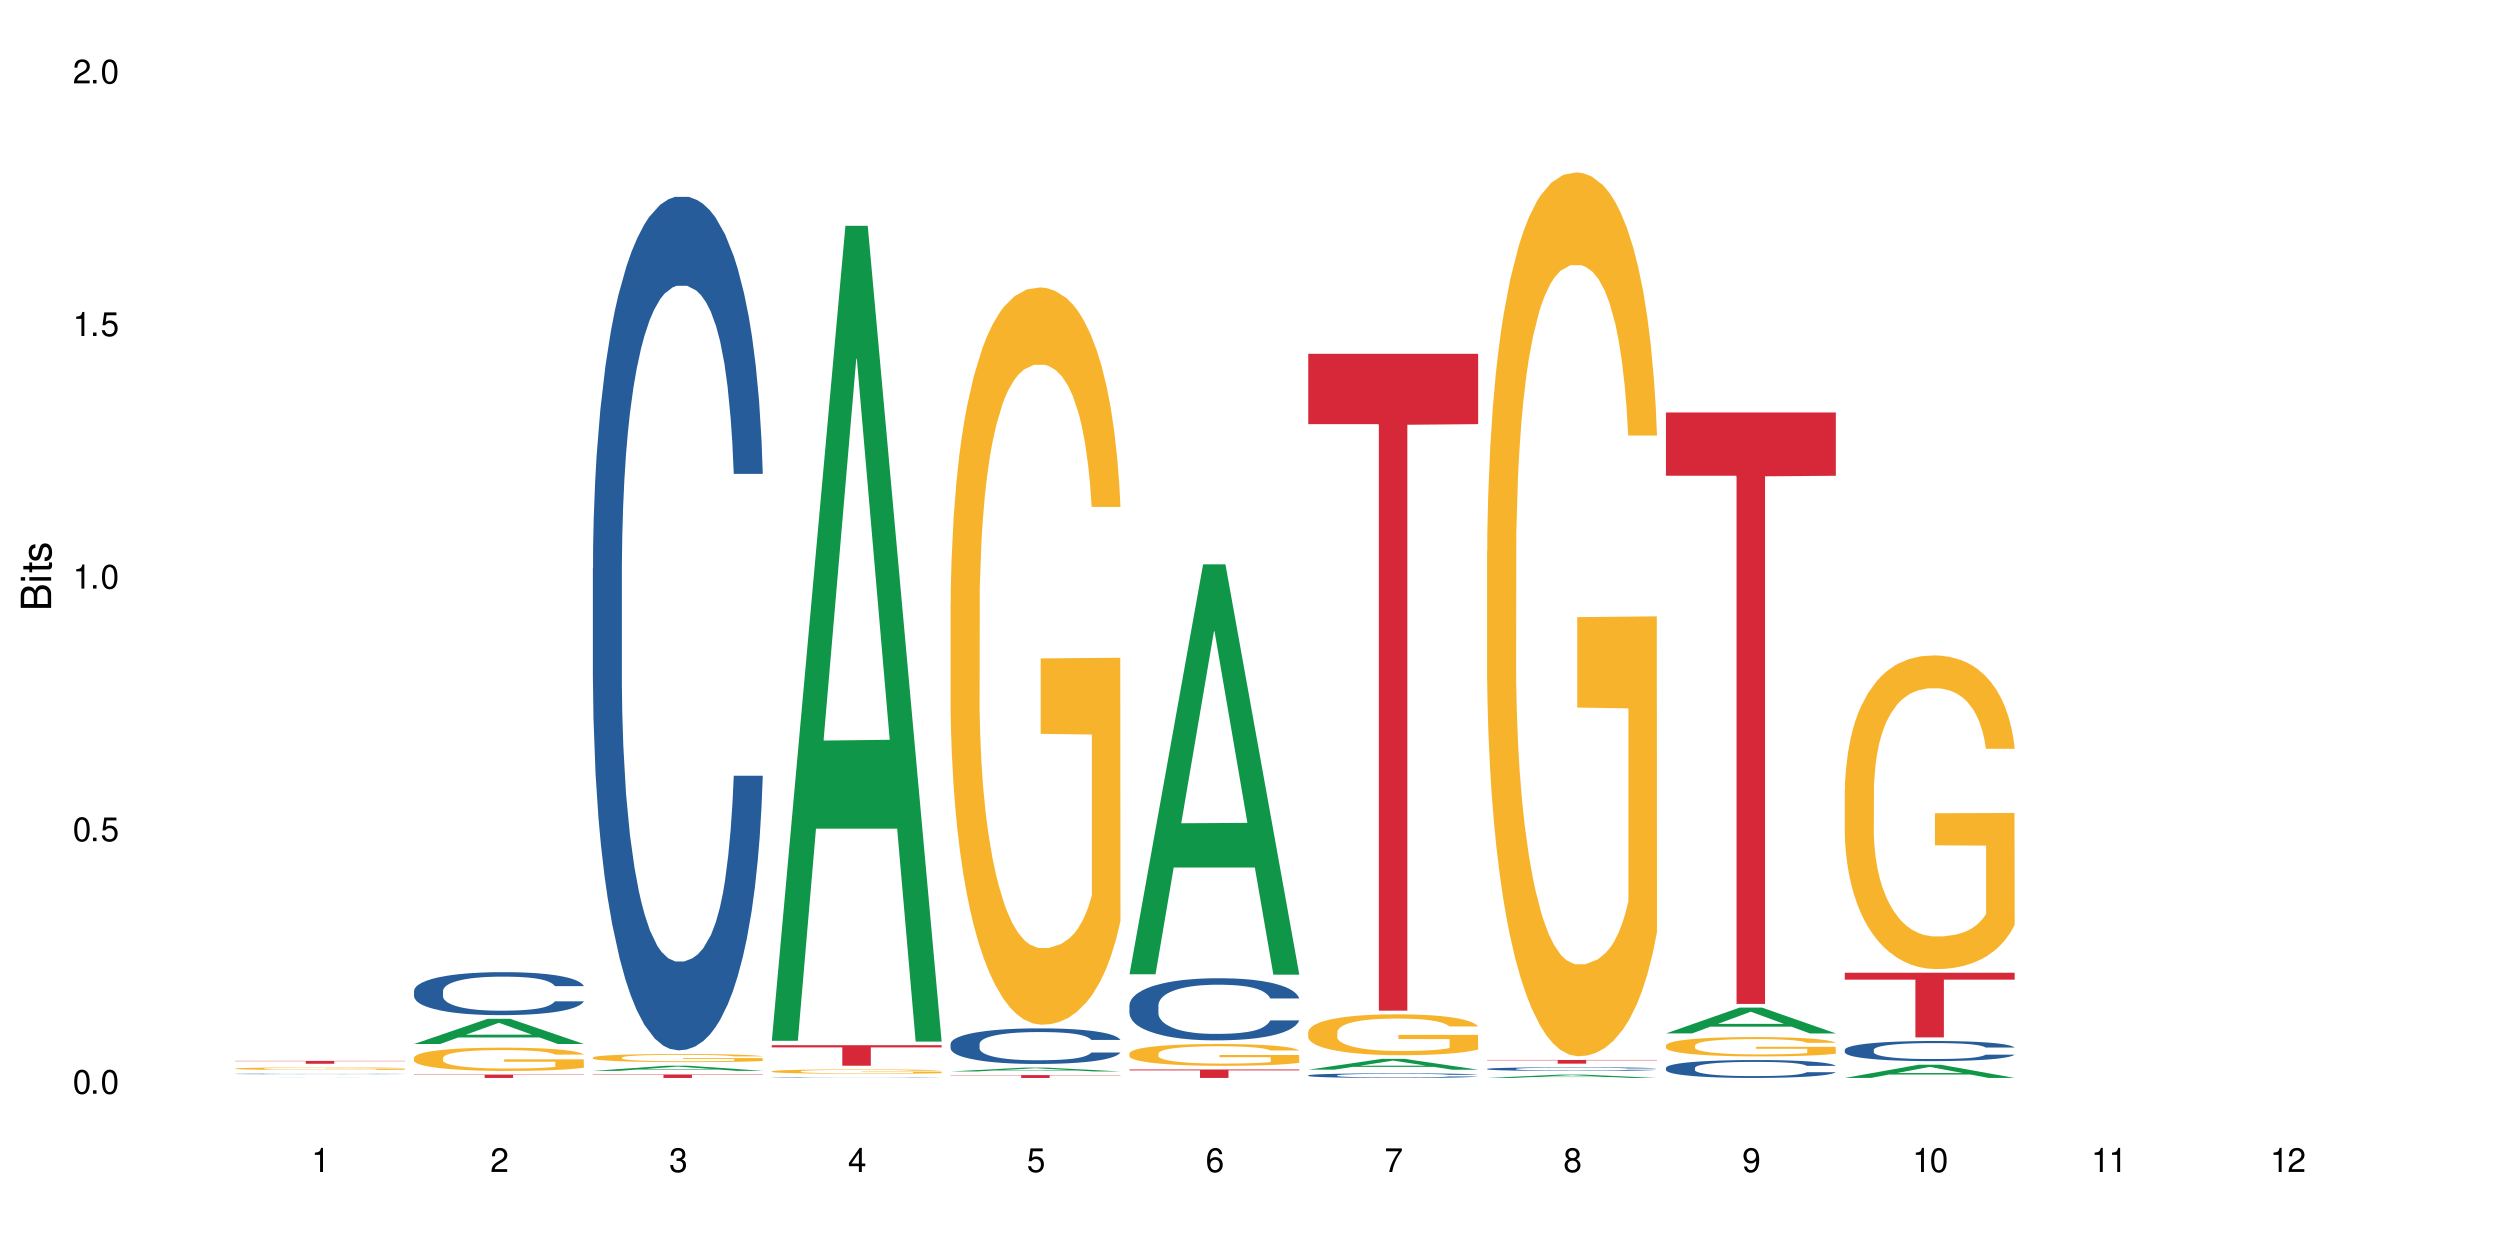 <?xml version="1.0" encoding="UTF-8"?>
<svg xmlns="http://www.w3.org/2000/svg" xmlns:xlink="http://www.w3.org/1999/xlink" width="720" height="360" viewBox="0 0 720 360">
<defs>
<g>
<g id="glyph-0-0">
</g>
<g id="glyph-0-1">
<path d="M 2.641 -6.938 C 2 -6.938 1.422 -6.656 1.078 -6.172 C 0.641 -5.562 0.406 -4.641 0.406 -3.359 C 0.406 -1.016 1.188 0.219 2.641 0.219 C 4.078 0.219 4.859 -1.016 4.859 -3.297 C 4.859 -4.641 4.656 -5.547 4.203 -6.172 C 3.844 -6.656 3.281 -6.938 2.641 -6.938 Z M 2.641 -6.188 C 3.547 -6.188 4 -5.25 4 -3.375 C 4 -1.406 3.562 -0.484 2.625 -0.484 C 1.734 -0.484 1.281 -1.438 1.281 -3.344 C 1.281 -5.25 1.734 -6.188 2.641 -6.188 Z M 2.641 -6.188 "/>
</g>
<g id="glyph-0-2">
<path d="M 1.828 -1 L 0.828 -1 L 0.828 0 L 1.828 0 Z M 1.828 -1 "/>
</g>
<g id="glyph-0-3">
<path d="M 4.562 -6.797 L 1.062 -6.797 L 0.547 -3.094 L 1.328 -3.094 C 1.719 -3.562 2.047 -3.734 2.578 -3.734 C 3.484 -3.734 4.062 -3.109 4.062 -2.094 C 4.062 -1.125 3.484 -0.531 2.578 -0.531 C 1.828 -0.531 1.375 -0.906 1.188 -1.672 L 0.328 -1.672 C 0.453 -1.109 0.547 -0.844 0.75 -0.594 C 1.125 -0.078 1.828 0.219 2.594 0.219 C 3.969 0.219 4.922 -0.781 4.922 -2.219 C 4.922 -3.562 4.031 -4.484 2.719 -4.484 C 2.25 -4.484 1.859 -4.359 1.469 -4.062 L 1.734 -5.969 L 4.562 -5.969 Z M 4.562 -6.797 "/>
</g>
<g id="glyph-0-4">
<path d="M 2.484 -4.938 L 2.484 0 L 3.328 0 L 3.328 -6.938 L 2.766 -6.938 C 2.469 -5.875 2.281 -5.734 0.984 -5.562 L 0.984 -4.938 Z M 2.484 -4.938 "/>
</g>
<g id="glyph-0-5">
<path d="M 4.859 -0.828 L 1.281 -0.828 C 1.359 -1.406 1.672 -1.781 2.5 -2.281 L 3.469 -2.828 C 4.406 -3.344 4.906 -4.062 4.906 -4.906 C 4.906 -5.484 4.672 -6.031 4.266 -6.406 C 3.859 -6.766 3.375 -6.938 2.719 -6.938 C 1.859 -6.938 1.219 -6.625 0.844 -6.031 C 0.609 -5.672 0.5 -5.234 0.484 -4.531 L 1.328 -4.531 C 1.359 -5.016 1.406 -5.281 1.531 -5.516 C 1.75 -5.938 2.188 -6.203 2.703 -6.203 C 3.469 -6.203 4.031 -5.641 4.031 -4.891 C 4.031 -4.344 3.719 -3.859 3.125 -3.516 L 2.234 -3 C 0.812 -2.172 0.406 -1.531 0.328 -0.016 L 4.859 -0.016 Z M 4.859 -0.828 "/>
</g>
<g id="glyph-0-6">
<path d="M 2.125 -3.188 L 2.578 -3.188 C 3.5 -3.188 3.984 -2.766 3.984 -1.922 C 3.984 -1.062 3.469 -0.531 2.594 -0.531 C 1.656 -0.531 1.203 -1 1.156 -2.016 L 0.312 -2.016 C 0.344 -1.453 0.438 -1.094 0.609 -0.781 C 0.953 -0.109 1.625 0.219 2.547 0.219 C 3.953 0.219 4.859 -0.625 4.859 -1.938 C 4.859 -2.828 4.516 -3.297 3.703 -3.594 C 4.344 -3.844 4.656 -4.328 4.656 -5.031 C 4.656 -6.219 3.875 -6.938 2.578 -6.938 C 1.203 -6.938 0.484 -6.172 0.453 -4.703 L 1.297 -4.703 C 1.312 -5.125 1.344 -5.359 1.453 -5.578 C 1.641 -5.969 2.062 -6.203 2.594 -6.203 C 3.344 -6.203 3.797 -5.75 3.797 -5 C 3.797 -4.516 3.609 -4.219 3.25 -4.047 C 3.016 -3.953 2.703 -3.922 2.125 -3.906 Z M 2.125 -3.188 "/>
</g>
<g id="glyph-0-7">
<path d="M 3.141 -1.672 L 3.141 0 L 3.984 0 L 3.984 -1.672 L 4.984 -1.672 L 4.984 -2.438 L 3.984 -2.438 L 3.984 -6.938 L 3.359 -6.938 L 0.266 -2.578 L 0.266 -1.672 Z M 3.141 -2.438 L 1 -2.438 L 3.141 -5.5 Z M 3.141 -2.438 "/>
</g>
<g id="glyph-0-8">
<path d="M 4.781 -5.125 C 4.609 -6.266 3.891 -6.938 2.844 -6.938 C 2.094 -6.938 1.422 -6.578 1.031 -5.953 C 0.594 -5.266 0.406 -4.422 0.406 -3.172 C 0.406 -2 0.578 -1.25 0.984 -0.641 C 1.359 -0.078 1.953 0.219 2.703 0.219 C 3.984 0.219 4.922 -0.75 4.922 -2.094 C 4.922 -3.375 4.062 -4.281 2.844 -4.281 C 2.172 -4.281 1.641 -4.031 1.281 -3.516 C 1.281 -5.234 1.828 -6.188 2.797 -6.188 C 3.391 -6.188 3.797 -5.797 3.938 -5.125 Z M 2.734 -3.531 C 3.547 -3.531 4.062 -2.953 4.062 -2.031 C 4.062 -1.156 3.484 -0.531 2.703 -0.531 C 1.922 -0.531 1.328 -1.188 1.328 -2.078 C 1.328 -2.938 1.906 -3.531 2.734 -3.531 Z M 2.734 -3.531 "/>
</g>
<g id="glyph-0-9">
<path d="M 4.984 -6.797 L 0.438 -6.797 L 0.438 -5.969 L 4.109 -5.969 C 2.5 -3.656 1.828 -2.234 1.328 0 L 2.219 0 C 2.594 -2.172 3.453 -4.047 4.984 -6.094 Z M 4.984 -6.797 "/>
</g>
<g id="glyph-0-10">
<path d="M 3.75 -3.656 C 4.469 -4.094 4.688 -4.438 4.688 -5.078 C 4.688 -6.172 3.844 -6.938 2.641 -6.938 C 1.438 -6.938 0.594 -6.172 0.594 -5.094 C 0.594 -4.438 0.812 -4.094 1.516 -3.656 C 0.734 -3.266 0.359 -2.703 0.359 -1.922 C 0.359 -0.656 1.281 0.219 2.641 0.219 C 3.984 0.219 4.922 -0.656 4.922 -1.922 C 4.922 -2.703 4.531 -3.266 3.75 -3.656 Z M 2.641 -6.188 C 3.359 -6.188 3.812 -5.75 3.812 -5.062 C 3.812 -4.406 3.344 -3.984 2.641 -3.984 C 1.922 -3.984 1.453 -4.406 1.453 -5.078 C 1.453 -5.75 1.922 -6.188 2.641 -6.188 Z M 2.641 -3.266 C 3.484 -3.266 4.062 -2.719 4.062 -1.906 C 4.062 -1.078 3.484 -0.531 2.625 -0.531 C 1.797 -0.531 1.219 -1.094 1.219 -1.906 C 1.219 -2.719 1.781 -3.266 2.641 -3.266 Z M 2.641 -3.266 "/>
</g>
<g id="glyph-0-11">
<path d="M 0.516 -1.578 C 0.672 -0.453 1.406 0.219 2.438 0.219 C 3.188 0.219 3.859 -0.141 4.266 -0.766 C 4.688 -1.453 4.891 -2.297 4.891 -3.547 C 4.891 -4.719 4.703 -5.453 4.312 -6.078 C 3.938 -6.641 3.344 -6.938 2.594 -6.938 C 1.297 -6.938 0.359 -5.969 0.359 -4.625 C 0.359 -3.344 1.234 -2.453 2.453 -2.453 C 3.094 -2.453 3.578 -2.672 4.016 -3.203 C 4 -1.484 3.469 -0.531 2.5 -0.531 C 1.906 -0.531 1.484 -0.906 1.359 -1.578 Z M 2.578 -6.203 C 3.375 -6.203 3.969 -5.531 3.969 -4.641 C 3.969 -3.797 3.391 -3.188 2.547 -3.188 C 1.734 -3.188 1.234 -3.766 1.234 -4.688 C 1.234 -5.562 1.797 -6.203 2.578 -6.203 Z M 2.578 -6.203 "/>
</g>
<g id="glyph-1-0">
</g>
<g id="glyph-1-1">
<path d="M 0 -0.953 L 0 -4.891 C 0 -5.719 -0.234 -6.344 -0.734 -6.797 C -1.188 -7.234 -1.812 -7.469 -2.5 -7.469 C -3.547 -7.469 -4.188 -7 -4.625 -5.875 C -4.984 -6.688 -5.625 -7.094 -6.531 -7.094 C -7.172 -7.094 -7.734 -6.859 -8.141 -6.391 C -8.562 -5.922 -8.75 -5.344 -8.75 -4.5 L -8.75 -0.953 Z M -4.984 -2.062 L -7.766 -2.062 L -7.766 -4.219 C -7.766 -4.844 -7.688 -5.203 -7.453 -5.5 C -7.219 -5.812 -6.859 -5.969 -6.375 -5.969 C -5.891 -5.969 -5.531 -5.812 -5.297 -5.5 C -5.062 -5.203 -4.984 -4.844 -4.984 -4.219 Z M -0.984 -2.062 L -4 -2.062 L -4 -4.781 C -4 -5.766 -3.438 -6.359 -2.484 -6.359 C -1.547 -6.359 -0.984 -5.766 -0.984 -4.781 Z M -0.984 -2.062 "/>
</g>
<g id="glyph-1-2">
<path d="M -6.281 -1.797 L -6.281 -0.797 L 0 -0.797 L 0 -1.797 Z M -8.75 -1.797 L -8.75 -0.797 L -7.484 -0.797 L -7.484 -1.797 Z M -8.75 -1.797 "/>
</g>
<g id="glyph-1-3">
<path d="M -6.281 -3.047 L -6.281 -2.016 L -8.016 -2.016 L -8.016 -1.016 L -6.281 -1.016 L -6.281 -0.172 L -5.469 -0.172 L -5.469 -1.016 L -0.719 -1.016 C -0.078 -1.016 0.281 -1.453 0.281 -2.234 C 0.281 -2.5 0.25 -2.719 0.188 -3.047 L -0.641 -3.047 C -0.609 -2.906 -0.594 -2.766 -0.594 -2.562 C -0.594 -2.141 -0.719 -2.016 -1.156 -2.016 L -5.469 -2.016 L -5.469 -3.047 Z M -6.281 -3.047 "/>
</g>
<g id="glyph-1-4">
<path d="M -4.531 -5.25 C -5.766 -5.25 -6.469 -4.422 -6.469 -2.969 C -6.469 -1.516 -5.719 -0.562 -4.547 -0.562 C -3.562 -0.562 -3.094 -1.062 -2.734 -2.562 L -2.516 -3.484 C -2.344 -4.188 -2.094 -4.469 -1.641 -4.469 C -1.047 -4.469 -0.641 -3.875 -0.641 -3 C -0.641 -2.453 -0.797 -2 -1.062 -1.75 C -1.25 -1.594 -1.422 -1.531 -1.875 -1.469 L -1.875 -0.406 C -0.422 -0.453 0.281 -1.266 0.281 -2.922 C 0.281 -4.5 -0.5 -5.516 -1.719 -5.516 C -2.656 -5.516 -3.172 -4.984 -3.469 -3.734 L -3.703 -2.766 C -3.891 -1.953 -4.156 -1.609 -4.594 -1.609 C -5.188 -1.609 -5.547 -2.125 -5.547 -2.938 C -5.547 -3.75 -5.203 -4.172 -4.531 -4.203 Z M -4.531 -5.25 "/>
</g>
</g>
</defs>
<rect x="-72" y="-36" width="864" height="432" fill="rgb(100%, 100%, 100%)" fill-opacity="1"/>
<path fill-rule="nonzero" fill="rgb(6.275%, 58.824%, 28.235%)" fill-opacity="1" d="M 67.73 310.449 L 67.785 310.449 L 88.957 310.426 L 95.387 310.426 L 116.664 310.449 L 109.188 310.449 L 103.855 310.441 L 80.488 310.441 L 75.258 310.449 L 67.73 310.449 L 82.734 310.441 L 101.711 310.441 L 92.25 310.43 L 92.039 310.43 L 82.684 310.441 L 82.734 310.441 Z M 67.73 310.449 "/>
<path fill-rule="nonzero" fill="rgb(14.51%, 36.078%, 60%)" fill-opacity="1" d="M 67.73 309.285 L 67.789 309.285 L 67.789 309.281 L 67.969 309.273 L 68.387 309.266 L 68.805 309.262 L 69.879 309.254 L 71.371 309.246 L 72.922 309.238 L 74.055 309.234 L 75.07 309.23 L 77.398 309.223 L 78.891 309.223 L 80.5 309.219 L 82.469 309.215 L 83.902 309.215 L 87.125 309.211 L 99.477 309.211 L 101.387 309.215 L 102.996 309.215 L 105.801 309.219 L 108.309 309.223 L 109.441 309.227 L 111.234 309.23 L 112.605 309.234 L 113.559 309.238 L 114.633 309.246 L 115.59 309.25 L 116.305 309.258 L 116.664 309.266 L 108.309 309.266 L 107.891 309.258 L 107.414 309.254 L 106.52 309.25 L 105.625 309.242 L 104.371 309.238 L 103.238 309.238 L 101.684 309.234 L 100.312 309.23 L 97.508 309.23 L 94.883 309.227 L 91.84 309.227 L 90.707 309.23 L 87.125 309.23 L 85.336 309.234 L 84.082 309.234 L 82.59 309.238 L 81.574 309.242 L 80.32 309.246 L 79.426 309.25 L 78.414 309.254 L 77.816 309.258 L 77.277 309.262 L 76.801 309.266 L 76.441 309.273 L 76.203 309.277 L 76.086 309.285 L 76.086 309.309 L 76.203 309.312 L 76.504 309.32 L 77.277 309.328 L 78.414 309.336 L 79.727 309.344 L 80.977 309.348 L 81.695 309.352 L 82.648 309.352 L 84.141 309.355 L 86.289 309.359 L 87.543 309.359 L 89.453 309.363 L 96.375 309.363 L 97.926 309.359 L 99.535 309.359 L 101.746 309.355 L 103.117 309.355 L 104.312 309.352 L 105.207 309.348 L 105.801 309.348 L 106.699 309.34 L 107.414 309.336 L 107.949 309.332 L 108.309 309.324 L 116.664 309.324 L 116.305 309.332 L 115.77 309.336 L 115.23 309.344 L 114.395 309.348 L 113.441 309.352 L 112.066 309.359 L 110.934 309.363 L 109.441 309.367 L 108.07 309.367 L 106.578 309.371 L 104.371 309.375 L 101.387 309.375 L 99.535 309.379 L 85.574 309.379 L 82.531 309.375 L 80.32 309.371 L 78.59 309.367 L 77.102 309.367 L 75.43 309.363 L 73.281 309.355 L 71.969 309.352 L 71.074 309.344 L 70.059 309.34 L 69.344 309.332 L 68.508 309.324 L 67.91 309.312 L 67.73 309.305 Z M 67.73 309.285 "/>
<path fill-rule="nonzero" fill="rgb(96.863%, 70.196%, 16.863%)" fill-opacity="1" d="M 67.73 307.734 L 67.789 307.734 L 67.789 307.723 L 68.031 307.691 L 68.625 307.648 L 69.402 307.613 L 70.238 307.586 L 70.773 307.57 L 71.668 307.551 L 72.445 307.535 L 74.414 307.504 L 76.922 307.477 L 78.293 307.465 L 79.844 307.453 L 82.051 307.441 L 83.066 307.434 L 86.172 307.426 L 89.691 307.418 L 93.57 307.414 L 95.359 307.418 L 97.805 307.418 L 101.148 307.426 L 103.059 307.434 L 104.551 307.441 L 106.102 307.449 L 108.012 307.461 L 109.801 307.48 L 111.234 307.496 L 112.664 307.516 L 113.859 307.539 L 114.871 307.562 L 115.77 307.59 L 116.305 307.613 L 116.664 307.637 L 108.367 307.637 L 107.891 307.613 L 107.355 307.598 L 106.461 307.574 L 105.562 307.559 L 104.668 307.543 L 102.996 307.527 L 101.566 307.516 L 99.777 307.504 L 98.047 307.5 L 96.074 307.496 L 94.883 307.492 L 91.719 307.492 L 88.855 307.5 L 87.184 307.504 L 85.992 307.512 L 84.32 307.52 L 83.305 307.527 L 82.707 307.535 L 80.918 307.555 L 79.727 307.574 L 79.07 307.586 L 78.234 307.609 L 77.637 307.625 L 76.98 307.652 L 76.621 307.672 L 76.145 307.719 L 76.086 307.844 L 76.266 307.867 L 76.621 307.898 L 77.102 307.922 L 77.816 307.949 L 78.531 307.969 L 79.785 307.992 L 80.859 308.012 L 81.695 308.023 L 83.305 308.043 L 83.961 308.047 L 85.512 308.059 L 87.125 308.07 L 89.094 308.078 L 90.586 308.082 L 92.973 308.086 L 96.016 308.086 L 99.598 308.082 L 101.863 308.074 L 103.414 308.07 L 104.43 308.066 L 105.684 308.059 L 106.578 308.051 L 107.414 308.043 L 108.43 308.031 L 108.43 307.867 L 93.688 307.867 L 93.688 307.793 L 116.602 307.793 L 116.664 308.059 L 115.41 308.078 L 113.859 308.094 L 112.367 308.109 L 110.816 308.121 L 108.605 308.133 L 106.816 308.141 L 104.07 308.152 L 101.566 308.156 L 98.941 308.16 L 96.613 308.164 L 93.867 308.164 L 91.422 308.16 L 88.797 308.156 L 86.707 308.152 L 82.887 308.137 L 80.5 308.121 L 78.949 308.109 L 77.34 308.098 L 75.727 308.078 L 74.297 308.062 L 73.34 308.047 L 72.387 308.031 L 71.371 308.008 L 70.418 307.988 L 69.699 307.965 L 69.043 307.941 L 68.566 307.918 L 68.09 307.887 L 67.852 307.863 L 67.73 307.844 Z M 67.73 307.734 "/>
<path fill-rule="nonzero" fill="rgb(83.922%, 15.686%, 22.353%)" fill-opacity="1" d="M 67.73 305.535 L 116.664 305.535 L 116.664 305.625 L 96.27 305.625 L 96.27 306.367 L 88.066 306.367 L 88.066 305.625 L 67.73 305.625 Z M 67.73 305.535 "/>
<path fill-rule="nonzero" fill="rgb(6.275%, 58.824%, 28.235%)" fill-opacity="1" d="M 119.238 300.672 L 119.289 300.664 L 140.465 293.41 L 146.895 293.41 L 168.172 300.68 L 160.695 300.68 L 155.363 298.781 L 131.996 298.781 L 126.766 300.672 L 119.238 300.672 L 134.242 297.996 L 153.219 297.988 L 143.758 294.598 L 143.652 294.59 L 143.547 294.609 L 134.191 297.988 L 134.242 297.996 Z M 119.238 300.672 "/>
<path fill-rule="nonzero" fill="rgb(14.51%, 36.078%, 60%)" fill-opacity="1" d="M 119.238 285.371 L 119.297 285.359 L 119.297 285.09 L 119.477 284.66 L 119.895 284.117 L 120.312 283.742 L 121.387 283.074 L 122.879 282.43 L 124.43 281.934 L 125.562 281.637 L 126.578 281.414 L 128.906 280.992 L 130.398 280.777 L 132.008 280.586 L 133.977 280.395 L 135.41 280.281 L 138.633 280.102 L 141.02 280.02 L 142.871 279.988 L 146.867 279.988 L 149.254 280.031 L 150.984 280.09 L 152.895 280.18 L 154.504 280.281 L 157.309 280.531 L 159.816 280.848 L 160.949 281.027 L 162.742 281.379 L 164.113 281.719 L 165.066 282.012 L 166.141 282.43 L 167.098 282.938 L 167.812 283.516 L 168.172 284.004 L 159.816 284.004 L 159.398 283.551 L 158.922 283.199 L 158.027 282.734 L 157.133 282.406 L 155.879 282.078 L 154.746 281.863 L 153.191 281.648 L 151.82 281.516 L 150.387 281.414 L 149.016 281.344 L 146.391 281.277 L 143.348 281.277 L 142.211 281.301 L 139.887 281.391 L 138.633 281.469 L 136.844 281.629 L 135.59 281.773 L 134.098 282 L 133.082 282.191 L 131.828 282.488 L 130.934 282.746 L 129.922 283.121 L 129.324 283.402 L 128.785 283.719 L 128.309 284.094 L 127.949 284.488 L 127.711 284.906 L 127.594 285.316 L 127.594 287.066 L 127.711 287.477 L 128.012 287.949 L 128.785 288.641 L 129.922 289.238 L 131.234 289.715 L 132.484 290.055 L 133.203 290.211 L 134.156 290.395 L 135.648 290.621 L 137.797 290.848 L 139.051 290.938 L 140.961 291.027 L 142.93 291.074 L 145.555 291.074 L 147.883 291.027 L 149.434 290.973 L 151.043 290.879 L 153.254 290.688 L 154.625 290.508 L 155.816 290.293 L 156.715 290.078 L 157.309 289.895 L 158.207 289.547 L 158.922 289.16 L 159.457 288.766 L 159.816 288.379 L 168.172 288.379 L 167.812 288.832 L 167.277 289.273 L 166.738 289.602 L 165.902 289.996 L 164.949 290.348 L 163.574 290.746 L 162.441 291.004 L 160.949 291.289 L 159.578 291.504 L 158.086 291.695 L 155.879 291.922 L 154.445 292.035 L 152.895 292.137 L 151.043 292.227 L 148.719 292.305 L 146.211 292.352 L 143.883 292.363 L 141.379 292.34 L 139.527 292.293 L 137.082 292.191 L 134.039 291.988 L 131.828 291.773 L 130.098 291.559 L 128.605 291.332 L 126.938 291.027 L 124.789 290.531 L 123.477 290.145 L 122.582 289.828 L 121.566 289.387 L 120.852 288.992 L 120.016 288.359 L 119.418 287.555 L 119.238 286.934 Z M 119.238 285.371 "/>
<path fill-rule="nonzero" fill="rgb(96.863%, 70.196%, 16.863%)" fill-opacity="1" d="M 119.238 304.598 L 119.297 304.59 L 119.297 304.469 L 119.535 304.191 L 120.133 303.812 L 120.91 303.5 L 121.746 303.258 L 122.281 303.129 L 123.176 302.945 L 123.953 302.809 L 125.922 302.535 L 128.43 302.277 L 129.801 302.168 L 131.352 302.062 L 133.559 301.945 L 134.574 301.902 L 137.676 301.805 L 141.199 301.746 L 145.078 301.727 L 146.867 301.73 L 149.312 301.758 L 152.656 301.824 L 154.566 301.887 L 156.059 301.945 L 157.609 302.027 L 159.52 302.148 L 161.309 302.297 L 162.742 302.441 L 164.172 302.625 L 165.367 302.82 L 166.379 303.035 L 167.277 303.293 L 167.812 303.508 L 168.172 303.723 L 159.875 303.723 L 159.398 303.508 L 158.863 303.344 L 157.965 303.141 L 157.07 302.992 L 156.176 302.875 L 154.504 302.719 L 153.074 302.621 L 151.281 302.535 L 149.551 302.48 L 147.582 302.441 L 146.391 302.43 L 143.227 302.43 L 140.363 302.473 L 138.691 302.523 L 137.5 302.57 L 135.828 302.664 L 134.812 302.734 L 134.215 302.785 L 132.426 302.977 L 131.234 303.145 L 130.578 303.262 L 129.742 303.445 L 129.145 303.613 L 128.488 303.855 L 128.129 304.039 L 127.652 304.457 L 127.594 305.559 L 127.773 305.789 L 128.129 306.043 L 128.605 306.262 L 129.324 306.496 L 130.039 306.672 L 131.293 306.91 L 132.367 307.07 L 133.203 307.176 L 134.812 307.34 L 135.469 307.395 L 137.02 307.504 L 138.633 307.59 L 140.602 307.664 L 142.094 307.699 L 144.48 307.73 L 147.523 307.73 L 151.105 307.695 L 153.371 307.645 L 154.922 307.598 L 155.938 307.555 L 157.191 307.488 L 158.086 307.426 L 158.922 307.359 L 159.938 307.254 L 159.938 305.789 L 145.195 305.785 L 145.195 305.098 L 168.109 305.094 L 168.172 307.488 L 166.918 307.652 L 165.367 307.812 L 163.875 307.934 L 162.324 308.039 L 160.113 308.152 L 158.324 308.227 L 155.578 308.312 L 153.074 308.367 L 150.449 308.406 L 148.121 308.422 L 145.375 308.43 L 142.93 308.418 L 140.305 308.379 L 138.215 308.332 L 136.305 308.27 L 134.395 308.191 L 132.008 308.062 L 130.457 307.957 L 128.848 307.828 L 127.234 307.676 L 125.801 307.512 L 124.848 307.383 L 123.895 307.234 L 122.879 307.051 L 121.926 306.844 L 121.207 306.652 L 120.551 306.441 L 120.074 306.238 L 119.598 305.961 L 119.359 305.742 L 119.238 305.551 Z M 119.238 304.598 "/>
<path fill-rule="nonzero" fill="rgb(83.922%, 15.686%, 22.353%)" fill-opacity="1" d="M 119.238 309.477 L 168.172 309.477 L 168.172 309.582 L 147.777 309.582 L 147.777 310.449 L 139.574 310.449 L 139.574 309.582 L 119.238 309.582 Z M 119.238 309.477 "/>
<path fill-rule="nonzero" fill="rgb(6.275%, 58.824%, 28.235%)" fill-opacity="1" d="M 170.746 308.402 L 170.797 308.402 L 191.973 306.941 L 198.402 306.941 L 219.68 308.402 L 212.203 308.402 L 206.871 308.023 L 183.504 308.023 L 178.273 308.402 L 170.746 308.402 L 185.75 307.863 L 204.727 307.863 L 195.266 307.18 L 195.16 307.18 L 195.055 307.184 L 185.699 307.863 L 185.75 307.863 Z M 170.746 308.402 "/>
<path fill-rule="nonzero" fill="rgb(14.51%, 36.078%, 60%)" fill-opacity="1" d="M 170.746 163.652 L 170.805 163.426 L 170.805 158.035 L 170.984 149.496 L 171.402 138.711 L 171.82 131.297 L 172.895 118.039 L 174.387 105.234 L 175.938 95.348 L 177.07 89.504 L 178.086 85.012 L 180.414 76.699 L 181.906 72.43 L 183.516 68.609 L 185.484 64.789 L 186.918 62.543 L 190.141 58.949 L 192.527 57.375 L 194.375 56.699 L 198.375 56.699 L 200.762 57.602 L 202.492 58.723 L 204.402 60.52 L 206.012 62.543 L 208.816 67.484 L 211.324 73.777 L 212.457 77.371 L 214.25 84.336 L 215.621 91.078 L 216.574 96.918 L 217.648 105.234 L 218.605 115.344 L 219.32 126.805 L 219.68 136.465 L 211.324 136.465 L 210.906 127.477 L 210.43 120.512 L 209.535 111.301 L 208.641 104.785 L 207.387 98.27 L 206.25 94 L 204.699 89.73 L 203.328 87.035 L 201.895 85.012 L 200.523 83.664 L 197.898 82.316 L 194.855 82.316 L 193.719 82.766 L 191.395 84.562 L 190.141 86.137 L 188.352 89.281 L 187.098 92.203 L 185.605 96.695 L 184.59 100.516 L 183.336 106.355 L 182.441 111.523 L 181.426 118.938 L 180.832 124.555 L 180.293 130.848 L 179.816 138.262 L 179.457 146.125 L 179.219 154.438 L 179.102 162.527 L 179.102 197.355 L 179.219 205.441 L 179.52 214.879 L 180.293 228.586 L 181.426 240.492 L 182.742 249.93 L 183.992 256.672 L 184.711 259.816 L 185.664 263.41 L 187.156 267.906 L 189.305 272.398 L 190.559 274.195 L 192.469 275.992 L 194.438 276.895 L 197.062 276.895 L 199.391 275.992 L 200.941 274.871 L 202.551 273.074 L 204.762 269.254 L 206.133 265.66 L 207.324 261.391 L 208.223 257.121 L 208.816 253.527 L 209.711 246.559 L 210.43 238.922 L 210.965 231.059 L 211.324 223.418 L 219.68 223.418 L 219.32 232.406 L 218.785 241.168 L 218.246 247.684 L 217.41 255.547 L 216.457 262.512 L 215.082 270.375 L 213.949 275.543 L 212.457 281.16 L 211.086 285.43 L 209.594 289.25 L 207.387 293.746 L 205.953 295.992 L 204.402 298.012 L 202.551 299.812 L 200.227 301.383 L 197.719 302.281 L 195.391 302.508 L 192.887 302.059 L 191.035 301.16 L 188.59 299.137 L 185.547 295.094 L 183.336 290.824 L 181.605 286.555 L 180.113 282.062 L 178.445 275.992 L 176.297 266.109 L 174.984 258.469 L 174.086 252.176 L 173.074 243.414 L 172.355 235.551 L 171.523 222.969 L 170.926 207.016 L 170.746 194.656 Z M 170.746 163.652 "/>
<path fill-rule="nonzero" fill="rgb(96.863%, 70.196%, 16.863%)" fill-opacity="1" d="M 170.746 304.555 L 170.805 304.555 L 170.805 304.512 L 171.043 304.414 L 171.641 304.281 L 172.418 304.176 L 173.254 304.09 L 173.789 304.043 L 174.684 303.98 L 175.461 303.934 L 177.43 303.836 L 179.938 303.746 L 181.309 303.707 L 182.859 303.672 L 185.066 303.633 L 186.082 303.617 L 189.184 303.582 L 192.707 303.562 L 196.586 303.555 L 198.375 303.555 L 200.82 303.566 L 204.164 303.59 L 206.074 303.609 L 207.566 303.633 L 209.117 303.66 L 211.027 303.703 L 212.816 303.754 L 214.25 303.805 L 215.68 303.867 L 216.875 303.938 L 217.887 304.012 L 218.785 304.102 L 219.32 304.176 L 219.68 304.25 L 211.383 304.25 L 210.906 304.176 L 210.371 304.117 L 209.473 304.047 L 208.578 303.996 L 207.684 303.957 L 206.012 303.902 L 204.582 303.867 L 202.789 303.836 L 201.059 303.816 L 199.09 303.805 L 197.898 303.801 L 194.734 303.801 L 191.871 303.816 L 190.199 303.832 L 189.008 303.848 L 187.336 303.883 L 186.32 303.906 L 185.723 303.926 L 183.934 303.988 L 182.742 304.051 L 182.086 304.09 L 181.25 304.156 L 180.652 304.211 L 179.996 304.297 L 179.637 304.363 L 179.16 304.508 L 179.102 304.891 L 179.281 304.973 L 179.637 305.059 L 180.113 305.137 L 180.832 305.219 L 181.547 305.281 L 182.801 305.363 L 183.875 305.418 L 184.711 305.457 L 186.32 305.512 L 186.977 305.531 L 188.527 305.57 L 190.141 305.602 L 192.109 305.625 L 193.602 305.641 L 195.988 305.648 L 199.031 305.648 L 202.613 305.637 L 204.879 305.621 L 206.43 305.602 L 207.445 305.59 L 208.699 305.566 L 209.594 305.543 L 210.43 305.52 L 211.445 305.484 L 211.445 304.973 L 196.703 304.969 L 196.703 304.73 L 219.617 304.73 L 219.68 305.566 L 218.426 305.621 L 216.875 305.676 L 215.383 305.719 L 213.832 305.758 L 211.621 305.797 L 209.832 305.824 L 207.086 305.852 L 204.582 305.871 L 201.957 305.887 L 199.629 305.891 L 196.883 305.895 L 194.438 305.891 L 191.812 305.875 L 189.723 305.859 L 187.812 305.84 L 185.902 305.809 L 183.516 305.766 L 181.965 305.73 L 180.355 305.684 L 178.742 305.629 L 177.309 305.574 L 176.355 305.527 L 175.402 305.477 L 174.387 305.414 L 173.43 305.34 L 172.715 305.273 L 172.059 305.199 L 171.582 305.129 L 171.105 305.031 L 170.867 304.957 L 170.746 304.891 Z M 170.746 304.555 "/>
<path fill-rule="nonzero" fill="rgb(83.922%, 15.686%, 22.353%)" fill-opacity="1" d="M 170.746 309.449 L 219.68 309.449 L 219.68 309.559 L 199.285 309.559 L 199.285 310.449 L 191.078 310.449 L 191.078 309.559 L 170.746 309.559 Z M 170.746 309.449 "/>
<path fill-rule="nonzero" fill="rgb(6.275%, 58.824%, 28.235%)" fill-opacity="1" d="M 222.254 299.754 L 222.305 299.531 L 243.48 65.035 L 249.91 65.035 L 271.188 299.973 L 263.711 299.973 L 258.379 238.648 L 235.008 238.648 L 229.781 299.754 L 222.254 299.754 L 237.258 213.277 L 256.234 213.059 L 246.773 103.422 L 246.668 103.199 L 246.562 103.859 L 237.207 213.059 L 237.258 213.277 Z M 222.254 299.754 "/>
<path fill-rule="nonzero" fill="rgb(14.51%, 36.078%, 60%)" fill-opacity="1" d="M 222.254 310.363 L 222.312 310.363 L 222.312 310.359 L 222.492 310.355 L 222.91 310.348 L 223.328 310.344 L 224.402 310.336 L 225.895 310.328 L 227.445 310.324 L 228.578 310.32 L 229.594 310.316 L 231.922 310.312 L 233.414 310.309 L 235.023 310.305 L 236.992 310.305 L 238.426 310.301 L 257.52 310.301 L 260.324 310.305 L 262.832 310.309 L 263.965 310.312 L 265.754 310.316 L 267.129 310.32 L 268.082 310.324 L 269.156 310.328 L 270.113 310.336 L 270.828 310.344 L 271.188 310.348 L 262.832 310.348 L 262.414 310.344 L 261.938 310.34 L 261.043 310.332 L 260.145 310.328 L 258.895 310.324 L 257.758 310.32 L 256.207 310.32 L 254.836 310.316 L 241.648 310.316 L 239.855 310.32 L 238.605 310.32 L 237.113 310.324 L 236.098 310.324 L 234.844 310.328 L 233.949 310.332 L 232.934 310.336 L 232.34 310.34 L 231.801 310.344 L 231.324 310.348 L 230.965 310.355 L 230.727 310.359 L 230.609 310.363 L 230.609 310.387 L 230.727 310.391 L 231.027 310.395 L 231.801 310.402 L 232.934 310.41 L 234.25 310.418 L 235.5 310.422 L 236.219 310.422 L 237.172 310.426 L 238.664 310.43 L 242.066 310.43 L 243.977 310.434 L 252.449 310.434 L 254.059 310.43 L 256.266 310.43 L 257.641 310.426 L 258.832 310.426 L 259.73 310.422 L 260.324 310.418 L 261.219 310.414 L 261.938 310.41 L 262.473 310.406 L 262.832 310.402 L 271.188 310.402 L 270.828 310.406 L 270.289 310.41 L 269.754 310.414 L 268.918 310.422 L 267.965 310.426 L 266.59 310.43 L 265.457 310.434 L 263.965 310.438 L 262.594 310.438 L 261.102 310.441 L 258.895 310.445 L 254.059 310.445 L 251.73 310.449 L 242.543 310.449 L 240.098 310.445 L 237.051 310.445 L 234.844 310.441 L 233.113 310.438 L 231.621 310.438 L 229.953 310.434 L 227.805 310.426 L 226.492 310.422 L 225.594 310.418 L 224.582 310.414 L 223.863 310.406 L 223.031 310.402 L 222.434 310.391 L 222.254 310.383 Z M 222.254 310.363 "/>
<path fill-rule="nonzero" fill="rgb(96.863%, 70.196%, 16.863%)" fill-opacity="1" d="M 222.254 308.527 L 222.312 308.527 L 222.312 308.504 L 222.551 308.453 L 223.148 308.383 L 223.926 308.324 L 224.762 308.277 L 225.297 308.254 L 226.191 308.219 L 226.969 308.191 L 228.938 308.141 L 231.445 308.09 L 232.816 308.07 L 234.367 308.051 L 236.574 308.031 L 237.59 308.02 L 240.691 308.004 L 244.215 307.992 L 248.094 307.988 L 249.883 307.988 L 252.328 307.992 L 255.672 308.008 L 257.582 308.02 L 259.07 308.031 L 260.625 308.043 L 262.535 308.066 L 264.324 308.094 L 265.754 308.121 L 267.188 308.156 L 268.383 308.195 L 269.395 308.234 L 270.289 308.285 L 270.828 308.324 L 271.188 308.363 L 262.891 308.363 L 262.414 308.324 L 261.875 308.293 L 260.98 308.254 L 260.086 308.227 L 259.191 308.203 L 257.52 308.176 L 256.09 308.156 L 254.297 308.141 L 252.566 308.129 L 250.598 308.121 L 246.242 308.121 L 243.379 308.129 L 241.707 308.137 L 240.516 308.148 L 238.844 308.164 L 237.828 308.18 L 237.23 308.188 L 235.441 308.223 L 234.25 308.254 L 233.59 308.277 L 232.758 308.312 L 232.16 308.344 L 231.504 308.391 L 231.145 308.426 L 230.668 308.504 L 230.609 308.711 L 230.785 308.754 L 231.145 308.801 L 231.621 308.844 L 232.34 308.887 L 233.055 308.922 L 234.309 308.965 L 235.383 308.996 L 236.219 309.016 L 237.828 309.047 L 238.484 309.055 L 240.035 309.078 L 241.648 309.094 L 243.617 309.105 L 245.109 309.113 L 247.496 309.121 L 250.539 309.121 L 254.121 309.113 L 256.387 309.105 L 257.938 309.094 L 258.953 309.086 L 260.207 309.074 L 261.102 309.062 L 261.938 309.051 L 262.949 309.031 L 262.949 308.754 L 248.211 308.754 L 248.211 308.625 L 271.125 308.621 L 271.188 309.074 L 269.934 309.105 L 268.383 309.137 L 266.891 309.156 L 265.34 309.18 L 263.129 309.199 L 261.34 309.215 L 258.594 309.23 L 256.09 309.238 L 253.465 309.246 L 251.137 309.25 L 245.945 309.25 L 243.32 309.242 L 241.23 309.234 L 239.32 309.223 L 237.41 309.207 L 235.023 309.184 L 233.473 309.164 L 231.859 309.137 L 230.25 309.109 L 228.816 309.078 L 227.863 309.055 L 226.91 309.027 L 225.895 308.992 L 224.938 308.953 L 224.223 308.918 L 223.566 308.875 L 223.09 308.84 L 222.613 308.785 L 222.375 308.746 L 222.254 308.711 Z M 222.254 308.527 "/>
<path fill-rule="nonzero" fill="rgb(83.922%, 15.686%, 22.353%)" fill-opacity="1" d="M 222.254 301.02 L 271.188 301.02 L 271.188 301.656 L 250.793 301.66 L 250.793 306.941 L 242.586 306.941 L 242.586 301.664 L 242.469 301.656 L 222.254 301.656 Z M 222.254 301.02 "/>
<path fill-rule="nonzero" fill="rgb(6.275%, 58.824%, 28.235%)" fill-opacity="1" d="M 273.762 308.582 L 273.812 308.578 L 294.984 307.469 L 301.418 307.469 L 322.695 308.582 L 315.219 308.582 L 309.887 308.293 L 286.516 308.293 L 281.289 308.582 L 273.762 308.582 L 288.766 308.172 L 307.742 308.168 L 298.281 307.652 L 298.176 307.648 L 298.07 307.652 L 288.711 308.168 L 288.766 308.172 Z M 273.762 308.582 "/>
<path fill-rule="nonzero" fill="rgb(14.51%, 36.078%, 60%)" fill-opacity="1" d="M 273.762 300.633 L 273.82 300.621 L 273.82 300.398 L 274 300.043 L 274.418 299.594 L 274.836 299.281 L 275.91 298.73 L 277.402 298.195 L 278.953 297.785 L 280.086 297.539 L 281.102 297.352 L 283.43 297.008 L 284.922 296.828 L 286.531 296.668 L 288.5 296.512 L 289.934 296.418 L 293.156 296.266 L 295.543 296.199 L 297.391 296.172 L 301.391 296.172 L 303.777 296.211 L 305.508 296.258 L 307.418 296.332 L 309.027 296.418 L 311.832 296.621 L 314.34 296.883 L 315.473 297.035 L 317.262 297.324 L 318.637 297.605 L 319.59 297.848 L 320.664 298.195 L 321.621 298.617 L 322.336 299.094 L 322.695 299.5 L 314.34 299.5 L 313.922 299.125 L 313.445 298.832 L 312.551 298.449 L 311.652 298.176 L 310.402 297.906 L 309.266 297.727 L 307.715 297.551 L 306.344 297.438 L 304.91 297.352 L 303.539 297.297 L 300.914 297.242 L 297.871 297.242 L 296.734 297.258 L 294.41 297.336 L 293.156 297.398 L 291.363 297.531 L 290.113 297.652 L 288.621 297.84 L 287.605 298 L 286.352 298.242 L 285.457 298.457 L 284.441 298.77 L 283.848 299 L 283.309 299.266 L 282.832 299.574 L 282.473 299.902 L 282.234 300.246 L 282.117 300.586 L 282.117 302.035 L 282.234 302.375 L 282.535 302.77 L 283.309 303.34 L 284.441 303.836 L 285.754 304.23 L 287.008 304.512 L 287.727 304.641 L 288.68 304.793 L 290.172 304.98 L 292.32 305.164 L 293.574 305.242 L 295.484 305.316 L 297.453 305.352 L 300.078 305.352 L 302.406 305.316 L 303.957 305.27 L 305.566 305.195 L 307.773 305.035 L 309.148 304.887 L 310.34 304.707 L 311.234 304.527 L 311.832 304.379 L 312.727 304.09 L 313.445 303.77 L 313.98 303.441 L 314.34 303.125 L 322.695 303.125 L 322.336 303.5 L 321.797 303.863 L 321.262 304.137 L 320.426 304.465 L 319.473 304.754 L 318.098 305.082 L 316.965 305.297 L 315.473 305.531 L 314.102 305.711 L 312.609 305.867 L 310.402 306.055 L 308.969 306.148 L 307.418 306.234 L 305.566 306.309 L 303.238 306.375 L 300.734 306.41 L 298.406 306.422 L 295.898 306.402 L 294.051 306.363 L 291.605 306.281 L 288.559 306.113 L 286.352 305.934 L 284.621 305.758 L 283.129 305.57 L 281.461 305.316 L 279.312 304.902 L 278 304.586 L 277.102 304.324 L 276.09 303.957 L 275.371 303.629 L 274.535 303.105 L 273.941 302.441 L 273.762 301.926 Z M 273.762 300.633 "/>
<path fill-rule="nonzero" fill="rgb(96.863%, 70.196%, 16.863%)" fill-opacity="1" d="M 273.762 173.723 L 273.82 173.527 L 273.82 169.648 L 274.059 160.922 L 274.656 148.898 L 275.434 139.008 L 276.27 131.25 L 276.805 127.18 L 277.699 121.359 L 278.477 117.094 L 280.445 108.367 L 282.949 100.223 L 284.324 96.73 L 285.875 93.434 L 288.082 89.75 L 289.098 88.391 L 292.199 85.289 L 295.723 83.352 L 299.602 82.77 L 301.391 82.961 L 303.836 83.738 L 307.18 85.871 L 309.09 87.809 L 310.578 89.75 L 312.133 92.27 L 314.039 96.148 L 315.832 100.805 L 317.262 105.457 L 318.695 111.277 L 319.891 117.48 L 320.902 124.27 L 321.797 132.414 L 322.336 139.203 L 322.695 145.992 L 314.398 145.992 L 313.922 139.203 L 313.383 133.965 L 312.488 127.566 L 311.594 122.914 L 310.699 119.227 L 309.027 114.184 L 307.598 111.082 L 305.805 108.367 L 304.074 106.621 L 302.105 105.457 L 300.914 105.07 L 297.75 105.07 L 294.887 106.43 L 293.215 107.98 L 292.02 109.531 L 290.352 112.441 L 289.336 114.766 L 288.738 116.32 L 286.949 122.332 L 285.754 127.762 L 285.098 131.445 L 284.266 137.262 L 283.668 142.5 L 283.012 150.258 L 282.652 156.074 L 282.176 169.262 L 282.117 204.172 L 282.293 211.539 L 282.652 219.492 L 283.129 226.473 L 283.848 233.844 L 284.562 239.465 L 285.816 247.031 L 286.891 252.07 L 287.727 255.367 L 289.336 260.605 L 289.992 262.352 L 291.543 265.84 L 293.156 268.555 L 295.125 270.883 L 296.617 272.047 L 299.004 273.016 L 302.047 273.016 L 305.625 271.852 L 307.895 270.301 L 309.445 268.75 L 310.461 267.395 L 311.715 265.258 L 312.609 263.32 L 313.445 261.188 L 314.457 257.891 L 314.457 211.539 L 299.719 211.348 L 299.719 189.625 L 322.633 189.43 L 322.695 265.258 L 321.441 270.496 L 319.891 275.539 L 318.398 279.418 L 316.844 282.715 L 314.637 286.398 L 312.848 288.727 L 310.102 291.441 L 307.598 293.188 L 304.969 294.348 L 302.645 294.93 L 299.898 295.125 L 297.453 294.738 L 294.824 293.574 L 292.738 292.023 L 290.828 290.082 L 288.918 287.562 L 286.531 283.488 L 284.98 280.191 L 283.367 276.121 L 281.758 271.27 L 280.324 266.035 L 279.371 261.961 L 278.414 257.309 L 277.402 251.488 L 276.445 244.895 L 275.73 238.883 L 275.074 232.098 L 274.598 225.695 L 274.121 216.969 L 273.879 209.988 L 273.762 203.977 Z M 273.762 173.723 "/>
<path fill-rule="nonzero" fill="rgb(83.922%, 15.686%, 22.353%)" fill-opacity="1" d="M 273.762 309.629 L 322.695 309.629 L 322.695 309.719 L 302.301 309.719 L 302.301 310.449 L 294.094 310.449 L 294.094 309.719 L 273.762 309.719 Z M 273.762 309.629 "/>
<path fill-rule="nonzero" fill="rgb(6.275%, 58.824%, 28.235%)" fill-opacity="1" d="M 325.27 280.59 L 325.32 280.48 L 346.492 162.535 L 352.926 162.535 L 374.199 280.699 L 366.727 280.699 L 361.395 249.855 L 338.023 249.855 L 332.797 280.59 L 325.27 280.59 L 340.273 237.098 L 359.25 236.984 L 349.789 181.84 L 349.684 181.73 L 349.578 182.062 L 340.219 236.984 L 340.273 237.098 Z M 325.27 280.59 "/>
<path fill-rule="nonzero" fill="rgb(14.51%, 36.078%, 60%)" fill-opacity="1" d="M 325.27 289.527 L 325.328 289.512 L 325.328 289.117 L 325.508 288.496 L 325.926 287.711 L 326.344 287.172 L 327.418 286.211 L 328.91 285.277 L 330.461 284.559 L 331.594 284.133 L 332.609 283.809 L 334.938 283.203 L 336.43 282.891 L 338.039 282.613 L 340.008 282.336 L 341.441 282.172 L 344.664 281.91 L 347.051 281.797 L 348.898 281.75 L 352.898 281.75 L 355.285 281.812 L 357.016 281.895 L 358.926 282.027 L 360.535 282.172 L 363.34 282.531 L 365.848 282.988 L 366.98 283.25 L 368.77 283.758 L 370.145 284.25 L 371.098 284.672 L 372.172 285.277 L 373.129 286.012 L 373.844 286.848 L 374.199 287.551 L 365.848 287.551 L 365.43 286.895 L 364.953 286.391 L 364.055 285.719 L 363.16 285.246 L 361.91 284.77 L 360.773 284.461 L 359.223 284.148 L 357.852 283.953 L 356.418 283.809 L 355.047 283.711 L 352.422 283.609 L 349.379 283.609 L 348.242 283.645 L 345.914 283.773 L 344.664 283.891 L 342.871 284.117 L 341.621 284.332 L 340.129 284.656 L 339.113 284.934 L 337.859 285.359 L 336.965 285.734 L 335.949 286.273 L 335.355 286.684 L 334.816 287.141 L 334.34 287.68 L 333.98 288.25 L 333.742 288.855 L 333.625 289.445 L 333.625 291.977 L 333.742 292.566 L 334.039 293.254 L 334.816 294.25 L 335.949 295.113 L 337.262 295.801 L 338.516 296.293 L 339.234 296.52 L 340.188 296.781 L 341.68 297.109 L 343.828 297.434 L 345.082 297.566 L 346.988 297.695 L 348.961 297.762 L 351.586 297.762 L 353.914 297.695 L 355.465 297.613 L 357.074 297.484 L 359.281 297.207 L 360.656 296.945 L 361.848 296.633 L 362.742 296.324 L 363.34 296.062 L 364.234 295.555 L 364.953 295 L 365.488 294.43 L 365.848 293.875 L 374.199 293.875 L 373.844 294.527 L 373.305 295.164 L 372.77 295.637 L 371.934 296.211 L 370.98 296.715 L 369.605 297.289 L 368.473 297.664 L 366.98 298.074 L 365.609 298.383 L 364.117 298.66 L 361.91 298.988 L 360.477 299.152 L 358.926 299.297 L 357.074 299.43 L 354.746 299.543 L 352.242 299.609 L 349.914 299.625 L 347.406 299.594 L 345.559 299.527 L 343.109 299.379 L 340.066 299.086 L 337.859 298.773 L 336.129 298.465 L 334.637 298.137 L 332.965 297.695 L 330.82 296.977 L 329.504 296.422 L 328.609 295.965 L 327.598 295.328 L 326.879 294.754 L 326.043 293.84 L 325.449 292.68 L 325.27 291.781 Z M 325.27 289.527 "/>
<path fill-rule="nonzero" fill="rgb(96.863%, 70.196%, 16.863%)" fill-opacity="1" d="M 325.27 303.367 L 325.328 303.359 L 325.328 303.246 L 325.566 302.988 L 326.164 302.633 L 326.941 302.34 L 327.773 302.109 L 328.312 301.988 L 329.207 301.816 L 329.984 301.688 L 331.953 301.43 L 334.457 301.188 L 335.832 301.086 L 337.383 300.988 L 339.59 300.879 L 340.605 300.84 L 343.707 300.746 L 347.23 300.691 L 351.109 300.672 L 352.898 300.68 L 355.344 300.703 L 358.688 300.766 L 360.594 300.82 L 362.086 300.879 L 363.641 300.953 L 365.547 301.07 L 367.34 301.207 L 368.77 301.344 L 370.203 301.516 L 371.395 301.699 L 372.41 301.902 L 373.305 302.145 L 373.844 302.344 L 374.199 302.543 L 365.906 302.543 L 365.43 302.344 L 364.891 302.188 L 363.996 302 L 363.102 301.863 L 362.207 301.754 L 360.535 301.602 L 359.105 301.512 L 357.312 301.43 L 355.582 301.379 L 353.613 301.344 L 352.422 301.332 L 349.258 301.332 L 346.395 301.375 L 344.723 301.418 L 343.527 301.465 L 341.859 301.551 L 340.844 301.621 L 340.246 301.668 L 338.457 301.844 L 337.262 302.004 L 336.605 302.113 L 335.77 302.285 L 335.176 302.441 L 334.52 302.672 L 334.16 302.844 L 333.684 303.234 L 333.625 304.27 L 333.801 304.484 L 334.16 304.723 L 334.637 304.93 L 335.355 305.148 L 336.07 305.312 L 337.324 305.539 L 338.398 305.688 L 339.234 305.785 L 340.844 305.938 L 341.5 305.992 L 343.051 306.094 L 344.664 306.176 L 346.633 306.242 L 348.125 306.277 L 350.512 306.309 L 353.555 306.309 L 357.133 306.273 L 359.402 306.227 L 360.953 306.18 L 361.969 306.141 L 363.223 306.078 L 364.117 306.02 L 364.953 305.957 L 365.965 305.859 L 365.965 304.484 L 351.227 304.48 L 351.227 303.836 L 374.141 303.832 L 374.199 306.078 L 372.949 306.23 L 371.395 306.383 L 369.906 306.496 L 368.352 306.594 L 366.145 306.703 L 364.355 306.773 L 361.609 306.852 L 359.105 306.902 L 356.477 306.938 L 354.152 306.957 L 351.406 306.961 L 348.961 306.949 L 346.332 306.914 L 344.246 306.871 L 342.336 306.812 L 340.426 306.738 L 338.039 306.617 L 336.488 306.52 L 334.875 306.398 L 333.266 306.254 L 331.832 306.102 L 330.879 305.98 L 329.922 305.84 L 328.91 305.668 L 327.953 305.473 L 327.238 305.297 L 326.582 305.094 L 326.105 304.906 L 325.625 304.648 L 325.387 304.441 L 325.27 304.262 Z M 325.27 303.367 "/>
<path fill-rule="nonzero" fill="rgb(83.922%, 15.686%, 22.353%)" fill-opacity="1" d="M 325.27 308.008 L 374.199 308.008 L 374.199 308.27 L 353.809 308.273 L 353.809 310.449 L 345.602 310.449 L 345.602 308.273 L 345.484 308.27 L 325.27 308.27 Z M 325.27 308.008 "/>
<path fill-rule="nonzero" fill="rgb(6.275%, 58.824%, 28.235%)" fill-opacity="1" d="M 376.777 308.07 L 376.828 308.066 L 398 304.949 L 404.43 304.949 L 425.707 308.074 L 418.234 308.074 L 412.902 307.258 L 389.531 307.258 L 384.305 308.07 L 376.777 308.07 L 391.781 306.922 L 410.758 306.918 L 401.293 305.461 L 401.191 305.457 L 401.086 305.465 L 391.727 306.918 L 391.781 306.922 Z M 376.777 308.07 "/>
<path fill-rule="nonzero" fill="rgb(14.51%, 36.078%, 60%)" fill-opacity="1" d="M 376.777 309.699 L 376.836 309.699 L 376.836 309.668 L 377.016 309.621 L 377.434 309.562 L 377.852 309.523 L 378.926 309.453 L 380.418 309.383 L 381.969 309.328 L 383.102 309.297 L 384.117 309.273 L 386.445 309.23 L 387.934 309.207 L 389.547 309.184 L 391.516 309.164 L 392.949 309.152 L 396.172 309.133 L 398.559 309.125 L 400.406 309.121 L 404.406 309.121 L 406.793 309.125 L 408.523 309.133 L 410.434 309.141 L 412.043 309.152 L 414.848 309.18 L 417.355 309.215 L 418.488 309.23 L 420.277 309.27 L 421.652 309.305 L 422.605 309.34 L 423.68 309.383 L 424.633 309.438 L 425.352 309.5 L 425.707 309.551 L 417.355 309.551 L 416.938 309.504 L 416.461 309.465 L 415.562 309.414 L 414.668 309.379 L 413.414 309.344 L 412.281 309.32 L 410.73 309.301 L 409.359 309.285 L 407.926 309.273 L 406.555 309.266 L 403.93 309.258 L 400.883 309.258 L 399.75 309.262 L 397.422 309.27 L 396.172 309.281 L 394.379 309.297 L 393.129 309.312 L 391.637 309.336 L 390.621 309.359 L 389.367 309.391 L 388.473 309.418 L 387.457 309.457 L 386.859 309.488 L 386.324 309.52 L 385.848 309.562 L 385.488 309.605 L 385.25 309.648 L 385.129 309.691 L 385.129 309.879 L 385.25 309.926 L 385.547 309.977 L 386.324 310.051 L 387.457 310.113 L 388.77 310.164 L 390.023 310.203 L 390.738 310.219 L 391.695 310.238 L 393.188 310.262 L 395.336 310.285 L 396.59 310.297 L 398.496 310.305 L 400.469 310.309 L 403.094 310.309 L 405.418 310.305 L 406.973 310.301 L 408.582 310.289 L 410.789 310.27 L 412.164 310.25 L 413.355 310.227 L 414.25 310.203 L 414.848 310.184 L 415.742 310.148 L 416.461 310.105 L 416.996 310.062 L 417.355 310.023 L 425.707 310.023 L 425.352 310.07 L 424.812 310.117 L 424.277 310.152 L 423.441 310.195 L 422.484 310.234 L 421.113 310.273 L 419.98 310.305 L 418.488 310.332 L 417.117 310.355 L 415.625 310.379 L 413.414 310.402 L 411.984 310.414 L 410.434 310.426 L 408.582 310.434 L 406.254 310.441 L 403.75 310.449 L 401.422 310.449 L 398.914 310.445 L 397.066 310.441 L 394.617 310.43 L 391.574 310.41 L 389.367 310.387 L 387.637 310.363 L 386.145 310.34 L 384.473 310.305 L 382.324 310.254 L 381.012 310.211 L 380.117 310.176 L 379.105 310.129 L 378.387 310.086 L 377.551 310.02 L 376.957 309.934 L 376.777 309.867 Z M 376.777 309.699 "/>
<path fill-rule="nonzero" fill="rgb(96.863%, 70.196%, 16.863%)" fill-opacity="1" d="M 376.777 297.168 L 376.836 297.156 L 376.836 296.941 L 377.074 296.457 L 377.672 295.793 L 378.449 295.242 L 379.281 294.812 L 379.82 294.586 L 380.715 294.266 L 381.492 294.027 L 383.461 293.543 L 385.965 293.09 L 387.34 292.898 L 388.891 292.715 L 391.098 292.512 L 392.113 292.434 L 395.215 292.262 L 398.734 292.156 L 402.613 292.125 L 404.406 292.133 L 406.852 292.176 L 410.195 292.297 L 412.102 292.402 L 413.594 292.512 L 415.148 292.652 L 417.055 292.867 L 418.848 293.125 L 420.277 293.383 L 421.711 293.703 L 422.902 294.051 L 423.918 294.426 L 424.812 294.879 L 425.352 295.254 L 425.707 295.629 L 417.414 295.629 L 416.938 295.254 L 416.398 294.965 L 415.504 294.609 L 414.609 294.352 L 413.715 294.145 L 412.043 293.867 L 410.609 293.695 L 408.82 293.543 L 407.09 293.445 L 405.121 293.383 L 403.93 293.359 L 400.766 293.359 L 397.902 293.438 L 396.23 293.523 L 395.035 293.609 L 393.367 293.77 L 392.352 293.898 L 391.754 293.984 L 389.965 294.316 L 388.77 294.617 L 388.113 294.824 L 387.277 295.145 L 386.684 295.438 L 386.027 295.867 L 385.668 296.191 L 385.191 296.922 L 385.129 298.855 L 385.309 299.266 L 385.668 299.707 L 386.145 300.094 L 386.859 300.504 L 387.578 300.816 L 388.832 301.234 L 389.906 301.516 L 390.738 301.695 L 392.352 301.988 L 393.008 302.082 L 394.559 302.277 L 396.172 302.43 L 398.141 302.559 L 399.633 302.621 L 402.02 302.676 L 405.062 302.676 L 408.641 302.609 L 410.91 302.523 L 412.461 302.438 L 413.477 302.363 L 414.73 302.246 L 415.625 302.137 L 416.461 302.02 L 417.473 301.836 L 417.473 299.266 L 402.734 299.254 L 402.734 298.051 L 425.648 298.039 L 425.707 302.246 L 424.457 302.535 L 422.902 302.816 L 421.414 303.031 L 419.859 303.215 L 417.652 303.418 L 415.863 303.547 L 413.117 303.699 L 410.609 303.793 L 407.984 303.859 L 405.66 303.891 L 402.914 303.902 L 400.469 303.879 L 397.84 303.816 L 395.754 303.73 L 393.844 303.621 L 391.934 303.48 L 389.547 303.258 L 387.996 303.074 L 386.383 302.848 L 384.773 302.578 L 383.34 302.289 L 382.387 302.062 L 381.43 301.805 L 380.418 301.48 L 379.461 301.117 L 378.746 300.781 L 378.09 300.406 L 377.613 300.051 L 377.133 299.566 L 376.895 299.18 L 376.777 298.848 Z M 376.777 297.168 "/>
<path fill-rule="nonzero" fill="rgb(83.922%, 15.686%, 22.353%)" fill-opacity="1" d="M 376.777 101.902 L 425.707 101.902 L 425.707 122.152 L 405.316 122.332 L 405.316 291.074 L 397.109 291.074 L 397.109 122.508 L 396.992 122.152 L 376.777 122.152 Z M 376.777 101.902 "/>
<path fill-rule="nonzero" fill="rgb(6.275%, 58.824%, 28.235%)" fill-opacity="1" d="M 428.285 310.449 L 428.336 310.445 L 449.508 309.48 L 455.938 309.48 L 477.215 310.449 L 469.742 310.449 L 464.406 310.195 L 441.039 310.195 L 435.812 310.449 L 428.285 310.449 L 443.289 310.094 L 462.266 310.09 L 452.801 309.641 L 452.594 309.641 L 443.234 310.09 L 443.289 310.094 Z M 428.285 310.449 "/>
<path fill-rule="nonzero" fill="rgb(14.51%, 36.078%, 60%)" fill-opacity="1" d="M 428.285 307.84 L 428.344 307.84 L 428.344 307.816 L 428.523 307.777 L 428.941 307.73 L 429.359 307.699 L 430.434 307.645 L 431.926 307.59 L 433.477 307.547 L 434.609 307.52 L 435.625 307.5 L 437.949 307.465 L 439.441 307.449 L 441.055 307.43 L 443.023 307.414 L 444.457 307.406 L 447.68 307.391 L 450.066 307.383 L 451.914 307.379 L 455.914 307.379 L 458.301 307.383 L 460.031 307.387 L 461.941 307.395 L 463.551 307.406 L 466.355 307.426 L 468.863 307.453 L 469.996 307.469 L 471.785 307.5 L 473.16 307.527 L 474.113 307.551 L 475.188 307.59 L 476.141 307.633 L 476.859 307.68 L 477.215 307.723 L 468.863 307.723 L 468.445 307.684 L 467.969 307.652 L 467.07 307.613 L 466.176 307.586 L 464.922 307.559 L 463.789 307.539 L 462.238 307.523 L 460.867 307.512 L 459.434 307.5 L 458.062 307.496 L 455.434 307.488 L 452.391 307.488 L 451.258 307.492 L 448.93 307.5 L 447.68 307.508 L 445.887 307.52 L 444.633 307.531 L 443.145 307.551 L 442.129 307.566 L 440.875 307.594 L 439.98 307.613 L 438.965 307.648 L 438.367 307.672 L 437.832 307.699 L 437.355 307.73 L 436.996 307.766 L 436.758 307.801 L 436.637 307.836 L 436.637 307.984 L 436.758 308.02 L 437.055 308.059 L 437.832 308.117 L 438.965 308.168 L 440.277 308.211 L 441.531 308.238 L 442.246 308.25 L 443.203 308.266 L 444.695 308.285 L 446.844 308.305 L 448.094 308.312 L 450.004 308.32 L 451.973 308.324 L 454.602 308.324 L 456.926 308.32 L 458.48 308.316 L 460.09 308.309 L 462.297 308.293 L 463.672 308.277 L 464.863 308.258 L 465.758 308.238 L 466.355 308.227 L 467.25 308.195 L 467.969 308.16 L 468.504 308.129 L 468.863 308.094 L 477.215 308.094 L 476.859 308.133 L 476.32 308.172 L 475.785 308.199 L 474.949 308.234 L 473.992 308.262 L 472.621 308.297 L 471.488 308.32 L 469.996 308.344 L 468.625 308.363 L 467.133 308.379 L 464.922 308.398 L 463.492 308.406 L 461.941 308.414 L 460.09 308.422 L 457.762 308.43 L 455.258 308.434 L 450.422 308.434 L 448.574 308.43 L 446.125 308.422 L 443.082 308.402 L 440.875 308.383 L 439.145 308.367 L 437.652 308.348 L 435.98 308.32 L 433.832 308.277 L 432.52 308.246 L 431.625 308.219 L 430.613 308.18 L 429.895 308.148 L 429.059 308.094 L 428.465 308.023 L 428.285 307.973 Z M 428.285 307.84 "/>
<path fill-rule="nonzero" fill="rgb(96.863%, 70.196%, 16.863%)" fill-opacity="1" d="M 428.285 158.676 L 428.344 158.441 L 428.344 153.793 L 428.582 143.332 L 429.18 128.918 L 429.953 117.059 L 430.789 107.758 L 431.328 102.879 L 432.223 95.902 L 433 90.789 L 434.969 80.324 L 437.473 70.562 L 438.848 66.375 L 440.398 62.426 L 442.605 58.008 L 443.621 56.379 L 446.723 52.66 L 450.242 50.336 L 454.121 49.637 L 455.914 49.871 L 458.359 50.801 L 461.703 53.355 L 463.609 55.684 L 465.102 58.008 L 466.652 61.031 L 468.562 65.68 L 470.355 71.258 L 471.785 76.84 L 473.219 83.812 L 474.41 91.254 L 475.426 99.391 L 476.32 109.156 L 476.859 117.293 L 477.215 125.43 L 468.922 125.43 L 468.445 117.293 L 467.906 111.016 L 467.012 103.344 L 466.117 97.762 L 465.223 93.344 L 463.551 87.301 L 462.117 83.582 L 460.328 80.324 L 458.598 78.234 L 456.629 76.84 L 455.434 76.375 L 452.273 76.375 L 449.41 78 L 447.738 79.859 L 446.543 81.723 L 444.875 85.207 L 443.859 88 L 443.262 89.859 L 441.473 97.066 L 440.277 103.574 L 439.621 107.992 L 438.785 114.969 L 438.191 121.242 L 437.535 130.543 L 437.176 137.52 L 436.699 153.328 L 436.637 195.176 L 436.816 204.012 L 437.176 213.543 L 437.652 221.91 L 438.367 230.746 L 439.086 237.488 L 440.34 246.555 L 441.414 252.602 L 442.246 256.551 L 443.859 262.828 L 444.516 264.922 L 446.066 269.105 L 447.68 272.363 L 449.648 275.152 L 451.141 276.547 L 453.527 277.707 L 456.57 277.707 L 460.148 276.312 L 462.418 274.453 L 463.969 272.594 L 464.984 270.965 L 466.238 268.41 L 467.133 266.086 L 467.969 263.527 L 468.98 259.574 L 468.98 204.012 L 454.242 203.777 L 454.242 177.738 L 477.156 177.508 L 477.215 268.41 L 475.965 274.688 L 474.41 280.73 L 472.918 285.383 L 471.367 289.332 L 469.16 293.75 L 467.371 296.539 L 464.625 299.797 L 462.117 301.887 L 459.492 303.281 L 457.164 303.98 L 454.422 304.211 L 451.973 303.746 L 449.348 302.352 L 447.262 300.492 L 445.352 298.168 L 443.441 295.145 L 441.055 290.262 L 439.504 286.312 L 437.891 281.43 L 436.281 275.617 L 434.848 269.34 L 433.895 264.457 L 432.938 258.879 L 431.926 251.902 L 430.969 243.996 L 430.254 236.789 L 429.598 228.652 L 429.121 220.98 L 428.641 210.52 L 428.402 202.148 L 428.285 194.941 Z M 428.285 158.676 "/>
<path fill-rule="nonzero" fill="rgb(83.922%, 15.686%, 22.353%)" fill-opacity="1" d="M 428.285 305.262 L 477.215 305.262 L 477.215 305.375 L 456.824 305.375 L 456.824 306.332 L 448.617 306.332 L 448.617 305.375 L 428.285 305.375 Z M 428.285 305.262 "/>
<path fill-rule="nonzero" fill="rgb(6.275%, 58.824%, 28.235%)" fill-opacity="1" d="M 479.793 297.621 L 479.844 297.617 L 501.016 290.188 L 507.445 290.188 L 528.723 297.629 L 521.25 297.629 L 515.914 295.688 L 492.547 295.688 L 487.32 297.621 L 479.793 297.621 L 494.797 294.883 L 513.773 294.875 L 504.309 291.402 L 504.207 291.395 L 504.102 291.418 L 494.742 294.875 L 494.797 294.883 Z M 479.793 297.621 "/>
<path fill-rule="nonzero" fill="rgb(14.51%, 36.078%, 60%)" fill-opacity="1" d="M 479.793 307.539 L 479.852 307.531 L 479.852 307.418 L 480.031 307.242 L 480.449 307.016 L 480.867 306.859 L 481.941 306.582 L 483.434 306.312 L 484.984 306.105 L 486.117 305.98 L 487.133 305.887 L 489.457 305.715 L 490.949 305.625 L 492.562 305.543 L 494.531 305.465 L 495.965 305.418 L 499.184 305.34 L 501.574 305.309 L 503.422 305.293 L 507.422 305.293 L 509.809 305.312 L 511.539 305.336 L 513.449 305.375 L 515.059 305.418 L 517.863 305.52 L 520.371 305.652 L 521.504 305.727 L 523.293 305.875 L 524.668 306.016 L 525.621 306.137 L 526.695 306.312 L 527.648 306.523 L 528.367 306.766 L 528.723 306.969 L 520.371 306.969 L 519.953 306.777 L 519.473 306.633 L 518.578 306.438 L 517.684 306.305 L 516.43 306.168 L 515.297 306.078 L 513.746 305.988 L 512.375 305.93 L 510.941 305.887 L 509.57 305.859 L 506.941 305.832 L 503.898 305.832 L 502.766 305.84 L 500.438 305.879 L 499.184 305.91 L 497.395 305.977 L 496.141 306.039 L 494.648 306.133 L 493.637 306.215 L 492.383 306.336 L 491.488 306.445 L 490.473 306.602 L 489.875 306.719 L 489.34 306.848 L 488.863 307.004 L 488.504 307.168 L 488.266 307.344 L 488.145 307.512 L 488.145 308.242 L 488.266 308.414 L 488.562 308.613 L 489.34 308.898 L 490.473 309.148 L 491.785 309.348 L 493.039 309.488 L 493.754 309.555 L 494.711 309.629 L 496.203 309.723 L 498.352 309.816 L 499.602 309.855 L 501.512 309.895 L 503.48 309.91 L 506.109 309.91 L 508.434 309.895 L 509.988 309.871 L 511.598 309.832 L 513.805 309.75 L 515.18 309.676 L 516.371 309.586 L 517.266 309.496 L 517.863 309.422 L 518.758 309.277 L 519.473 309.117 L 520.012 308.949 L 520.371 308.789 L 528.723 308.789 L 528.367 308.98 L 527.828 309.164 L 527.293 309.301 L 526.457 309.465 L 525.5 309.609 L 524.129 309.773 L 522.996 309.883 L 521.504 310 L 520.133 310.09 L 518.641 310.172 L 516.43 310.266 L 515 310.312 L 513.449 310.355 L 511.598 310.391 L 509.27 310.426 L 506.766 310.445 L 504.438 310.449 L 501.93 310.441 L 500.082 310.422 L 497.633 310.379 L 494.59 310.293 L 492.383 310.203 L 490.652 310.113 L 489.16 310.02 L 487.488 309.895 L 485.34 309.688 L 484.027 309.527 L 483.133 309.395 L 482.117 309.211 L 481.402 309.043 L 480.566 308.781 L 479.969 308.445 L 479.793 308.188 Z M 479.793 307.539 "/>
<path fill-rule="nonzero" fill="rgb(96.863%, 70.196%, 16.863%)" fill-opacity="1" d="M 479.793 301.062 L 479.852 301.059 L 479.852 300.957 L 480.09 300.727 L 480.688 300.41 L 481.461 300.152 L 482.297 299.949 L 482.836 299.84 L 483.73 299.688 L 484.504 299.578 L 486.477 299.348 L 488.98 299.133 L 490.355 299.043 L 491.906 298.957 L 494.113 298.859 L 495.129 298.824 L 498.23 298.742 L 501.75 298.691 L 505.629 298.676 L 507.422 298.684 L 509.867 298.703 L 513.207 298.758 L 515.117 298.809 L 516.609 298.859 L 518.16 298.926 L 520.07 299.027 L 521.863 299.148 L 523.293 299.273 L 524.727 299.426 L 525.918 299.586 L 526.934 299.766 L 527.828 299.98 L 528.367 300.156 L 528.723 300.336 L 520.43 300.336 L 519.953 300.156 L 519.414 300.02 L 518.52 299.852 L 517.625 299.73 L 516.73 299.633 L 515.059 299.5 L 513.625 299.418 L 511.836 299.348 L 510.105 299.301 L 508.137 299.273 L 506.941 299.262 L 503.781 299.262 L 500.918 299.297 L 499.246 299.34 L 498.051 299.379 L 496.383 299.453 L 495.367 299.516 L 494.77 299.559 L 492.98 299.715 L 491.785 299.855 L 491.129 299.953 L 490.293 300.105 L 489.699 300.242 L 489.043 300.445 L 488.684 300.602 L 488.207 300.945 L 488.145 301.859 L 488.324 302.055 L 488.684 302.262 L 489.16 302.445 L 489.875 302.641 L 490.594 302.785 L 491.844 302.984 L 492.918 303.117 L 493.754 303.203 L 495.367 303.34 L 496.023 303.387 L 497.574 303.48 L 499.184 303.551 L 501.156 303.609 L 502.648 303.641 L 505.035 303.668 L 508.078 303.668 L 511.656 303.637 L 513.926 303.598 L 515.477 303.555 L 516.492 303.52 L 517.742 303.465 L 518.641 303.414 L 519.473 303.355 L 520.488 303.27 L 520.488 302.055 L 505.75 302.051 L 505.75 301.48 L 528.664 301.477 L 528.723 303.465 L 527.473 303.602 L 525.918 303.734 L 524.426 303.836 L 522.875 303.922 L 520.668 304.02 L 518.879 304.078 L 516.133 304.152 L 513.625 304.195 L 511 304.227 L 508.672 304.242 L 505.93 304.246 L 503.48 304.238 L 500.855 304.207 L 498.77 304.164 L 496.859 304.113 L 494.949 304.047 L 492.562 303.941 L 491.012 303.855 L 489.398 303.75 L 487.789 303.621 L 486.355 303.484 L 485.402 303.379 L 484.445 303.254 L 483.434 303.102 L 482.477 302.93 L 481.762 302.773 L 481.105 302.594 L 480.629 302.426 L 480.148 302.195 L 479.91 302.016 L 479.793 301.855 Z M 479.793 301.062 "/>
<path fill-rule="nonzero" fill="rgb(83.922%, 15.686%, 22.353%)" fill-opacity="1" d="M 479.793 118.785 L 528.723 118.785 L 528.723 137.02 L 508.332 137.18 L 508.332 289.141 L 500.125 289.141 L 500.125 137.34 L 500.008 137.02 L 479.793 137.02 Z M 479.793 118.785 "/>
<path fill-rule="nonzero" fill="rgb(6.275%, 58.824%, 28.235%)" fill-opacity="1" d="M 531.301 310.445 L 531.352 310.441 L 552.523 306.652 L 558.953 306.652 L 580.23 310.449 L 572.754 310.449 L 567.422 309.457 L 544.055 309.457 L 538.828 310.445 L 531.301 310.445 L 546.305 309.047 L 565.281 309.043 L 555.816 307.273 L 555.715 307.27 L 555.609 307.281 L 546.25 309.043 L 546.305 309.047 Z M 531.301 310.445 "/>
<path fill-rule="nonzero" fill="rgb(14.51%, 36.078%, 60%)" fill-opacity="1" d="M 531.301 302.332 L 531.359 302.328 L 531.359 302.199 L 531.539 302 L 531.957 301.746 L 532.375 301.57 L 533.449 301.258 L 534.938 300.957 L 536.492 300.723 L 537.625 300.586 L 538.641 300.48 L 540.965 300.281 L 542.457 300.184 L 544.07 300.094 L 546.039 300.004 L 547.473 299.949 L 550.691 299.863 L 553.078 299.828 L 554.93 299.812 L 558.93 299.812 L 561.316 299.832 L 563.047 299.859 L 564.953 299.902 L 566.566 299.949 L 569.371 300.066 L 571.879 300.215 L 573.012 300.297 L 574.801 300.461 L 576.172 300.621 L 577.129 300.758 L 578.203 300.957 L 579.156 301.195 L 579.875 301.465 L 580.23 301.691 L 571.879 301.691 L 571.461 301.48 L 570.98 301.316 L 570.086 301.098 L 569.191 300.945 L 567.938 300.793 L 566.805 300.691 L 565.254 300.59 L 563.883 300.527 L 562.449 300.48 L 561.078 300.445 L 558.449 300.414 L 555.406 300.414 L 554.273 300.426 L 551.945 300.469 L 550.691 300.504 L 548.902 300.578 L 547.648 300.648 L 546.156 300.754 L 545.145 300.844 L 543.891 300.98 L 542.996 301.102 L 541.98 301.277 L 541.383 301.41 L 540.848 301.559 L 540.371 301.734 L 540.012 301.918 L 539.773 302.113 L 539.652 302.305 L 539.652 303.125 L 539.773 303.316 L 540.07 303.539 L 540.848 303.863 L 541.98 304.145 L 543.293 304.367 L 544.547 304.523 L 545.262 304.598 L 546.219 304.684 L 547.711 304.789 L 549.859 304.895 L 551.109 304.938 L 553.02 304.98 L 554.988 305 L 557.613 305 L 559.941 304.98 L 561.492 304.953 L 563.105 304.91 L 565.312 304.82 L 566.688 304.734 L 567.879 304.637 L 568.773 304.535 L 569.371 304.449 L 570.266 304.285 L 570.98 304.105 L 571.52 303.922 L 571.879 303.742 L 580.23 303.742 L 579.875 303.953 L 579.336 304.16 L 578.801 304.312 L 577.965 304.496 L 577.008 304.66 L 575.637 304.848 L 574.504 304.969 L 573.012 305.102 L 571.637 305.203 L 570.148 305.293 L 567.938 305.398 L 566.508 305.449 L 564.953 305.5 L 563.105 305.539 L 560.777 305.578 L 558.273 305.598 L 555.945 305.605 L 553.438 305.594 L 551.59 305.574 L 549.141 305.523 L 546.098 305.43 L 543.891 305.328 L 542.16 305.227 L 540.668 305.121 L 538.996 304.98 L 536.848 304.746 L 535.535 304.566 L 534.641 304.418 L 533.625 304.211 L 532.91 304.027 L 532.074 303.73 L 531.477 303.355 L 531.301 303.062 Z M 531.301 302.332 "/>
<path fill-rule="nonzero" fill="rgb(96.863%, 70.196%, 16.863%)" fill-opacity="1" d="M 531.301 227.449 L 531.359 227.363 L 531.359 225.715 L 531.598 222 L 532.195 216.887 L 532.969 212.68 L 533.805 209.379 L 534.344 207.645 L 535.238 205.172 L 536.012 203.355 L 537.984 199.645 L 540.488 196.176 L 541.863 194.691 L 543.414 193.289 L 545.621 191.723 L 546.637 191.145 L 549.738 189.824 L 553.258 189 L 557.137 188.75 L 558.93 188.836 L 561.375 189.164 L 564.715 190.07 L 566.625 190.898 L 568.117 191.723 L 569.668 192.793 L 571.578 194.445 L 573.367 196.426 L 574.801 198.406 L 576.234 200.879 L 577.426 203.52 L 578.441 206.41 L 579.336 209.875 L 579.875 212.762 L 580.23 215.648 L 571.938 215.648 L 571.461 212.762 L 570.922 210.535 L 570.027 207.812 L 569.133 205.832 L 568.238 204.262 L 566.566 202.117 L 565.133 200.797 L 563.344 199.645 L 561.613 198.898 L 559.645 198.406 L 558.449 198.238 L 555.289 198.238 L 552.422 198.816 L 550.754 199.477 L 549.559 200.137 L 547.887 201.375 L 546.875 202.367 L 546.277 203.027 L 544.488 205.582 L 543.293 207.895 L 542.637 209.461 L 541.801 211.938 L 541.203 214.164 L 540.547 217.465 L 540.191 219.938 L 539.715 225.551 L 539.652 240.402 L 539.832 243.535 L 540.191 246.918 L 540.668 249.891 L 541.383 253.023 L 542.102 255.418 L 543.352 258.633 L 544.426 260.781 L 545.262 262.184 L 546.875 264.41 L 547.531 265.152 L 549.082 266.637 L 550.691 267.793 L 552.664 268.781 L 554.152 269.277 L 556.543 269.691 L 559.586 269.691 L 563.164 269.195 L 565.434 268.535 L 566.984 267.875 L 568 267.297 L 569.25 266.391 L 570.148 265.566 L 570.98 264.656 L 571.996 263.254 L 571.996 243.535 L 557.258 243.453 L 557.258 234.211 L 580.172 234.129 L 580.23 266.391 L 578.977 268.617 L 577.426 270.762 L 575.934 272.414 L 574.383 273.816 L 572.176 275.383 L 570.387 276.375 L 567.641 277.527 L 565.133 278.27 L 562.508 278.766 L 560.18 279.012 L 557.438 279.098 L 554.988 278.93 L 552.363 278.438 L 550.277 277.777 L 548.367 276.949 L 546.457 275.879 L 544.07 274.145 L 542.52 272.742 L 540.906 271.012 L 539.297 268.949 L 537.863 266.719 L 536.91 264.988 L 535.953 263.008 L 534.938 260.531 L 533.984 257.727 L 533.27 255.168 L 532.613 252.281 L 532.133 249.559 L 531.656 245.848 L 531.418 242.875 L 531.301 240.316 Z M 531.301 227.449 "/>
<path fill-rule="nonzero" fill="rgb(83.922%, 15.686%, 22.353%)" fill-opacity="1" d="M 531.301 280.145 L 580.23 280.145 L 580.23 282.137 L 559.84 282.152 L 559.84 298.766 L 551.633 298.766 L 551.633 282.172 L 551.516 282.137 L 531.301 282.137 Z M 531.301 280.145 "/>
<g fill="rgb(0%, 0%, 0%)" fill-opacity="1">
<use xlink:href="#glyph-0-1" x="20.965" y="314.993"/>
<use xlink:href="#glyph-0-2" x="25.965" y="314.993"/>
<use xlink:href="#glyph-0-1" x="28.965" y="314.993"/>
</g>
<g fill="rgb(0%, 0%, 0%)" fill-opacity="1">
<use xlink:href="#glyph-0-1" x="20.965" y="242.251"/>
<use xlink:href="#glyph-0-2" x="25.965" y="242.251"/>
<use xlink:href="#glyph-0-3" x="28.965" y="242.251"/>
</g>
<g fill="rgb(0%, 0%, 0%)" fill-opacity="1">
<use xlink:href="#glyph-0-4" x="20.965" y="169.509"/>
<use xlink:href="#glyph-0-2" x="25.965" y="169.509"/>
<use xlink:href="#glyph-0-1" x="28.965" y="169.509"/>
</g>
<g fill="rgb(0%, 0%, 0%)" fill-opacity="1">
<use xlink:href="#glyph-0-4" x="20.965" y="96.767"/>
<use xlink:href="#glyph-0-2" x="25.965" y="96.767"/>
<use xlink:href="#glyph-0-3" x="28.965" y="96.767"/>
</g>
<g fill="rgb(0%, 0%, 0%)" fill-opacity="1">
<use xlink:href="#glyph-0-5" x="20.965" y="24.024"/>
<use xlink:href="#glyph-0-2" x="25.965" y="24.024"/>
<use xlink:href="#glyph-0-1" x="28.965" y="24.024"/>
</g>
<g fill="rgb(0%, 0%, 0%)" fill-opacity="1">
<use xlink:href="#glyph-0-4" x="89.695" y="337.532"/>
</g>
<g fill="rgb(0%, 0%, 0%)" fill-opacity="1">
<use xlink:href="#glyph-0-5" x="141.203" y="337.532"/>
</g>
<g fill="rgb(0%, 0%, 0%)" fill-opacity="1">
<use xlink:href="#glyph-0-6" x="192.711" y="337.532"/>
</g>
<g fill="rgb(0%, 0%, 0%)" fill-opacity="1">
<use xlink:href="#glyph-0-7" x="244.219" y="337.532"/>
</g>
<g fill="rgb(0%, 0%, 0%)" fill-opacity="1">
<use xlink:href="#glyph-0-3" x="295.727" y="337.532"/>
</g>
<g fill="rgb(0%, 0%, 0%)" fill-opacity="1">
<use xlink:href="#glyph-0-8" x="347.234" y="337.532"/>
</g>
<g fill="rgb(0%, 0%, 0%)" fill-opacity="1">
<use xlink:href="#glyph-0-9" x="398.742" y="337.532"/>
</g>
<g fill="rgb(0%, 0%, 0%)" fill-opacity="1">
<use xlink:href="#glyph-0-10" x="450.25" y="337.532"/>
</g>
<g fill="rgb(0%, 0%, 0%)" fill-opacity="1">
<use xlink:href="#glyph-0-11" x="501.758" y="337.532"/>
</g>
<g fill="rgb(0%, 0%, 0%)" fill-opacity="1">
<use xlink:href="#glyph-0-4" x="550.766" y="337.532"/>
<use xlink:href="#glyph-0-1" x="555.766" y="337.532"/>
</g>
<g fill="rgb(0%, 0%, 0%)" fill-opacity="1">
<use xlink:href="#glyph-0-4" x="602.273" y="337.532"/>
<use xlink:href="#glyph-0-4" x="607.273" y="337.532"/>
</g>
<g fill="rgb(0%, 0%, 0%)" fill-opacity="1">
<use xlink:href="#glyph-0-4" x="653.781" y="337.532"/>
<use xlink:href="#glyph-0-5" x="658.781" y="337.532"/>
</g>
<g fill="rgb(0%, 0%, 0%)" fill-opacity="1">
<use xlink:href="#glyph-1-1" x="14.725" y="176.012"/>
<use xlink:href="#glyph-1-2" x="14.725" y="168.012"/>
<use xlink:href="#glyph-1-3" x="14.725" y="165.012"/>
<use xlink:href="#glyph-1-4" x="14.725" y="162.012"/>
</g>
</svg>
